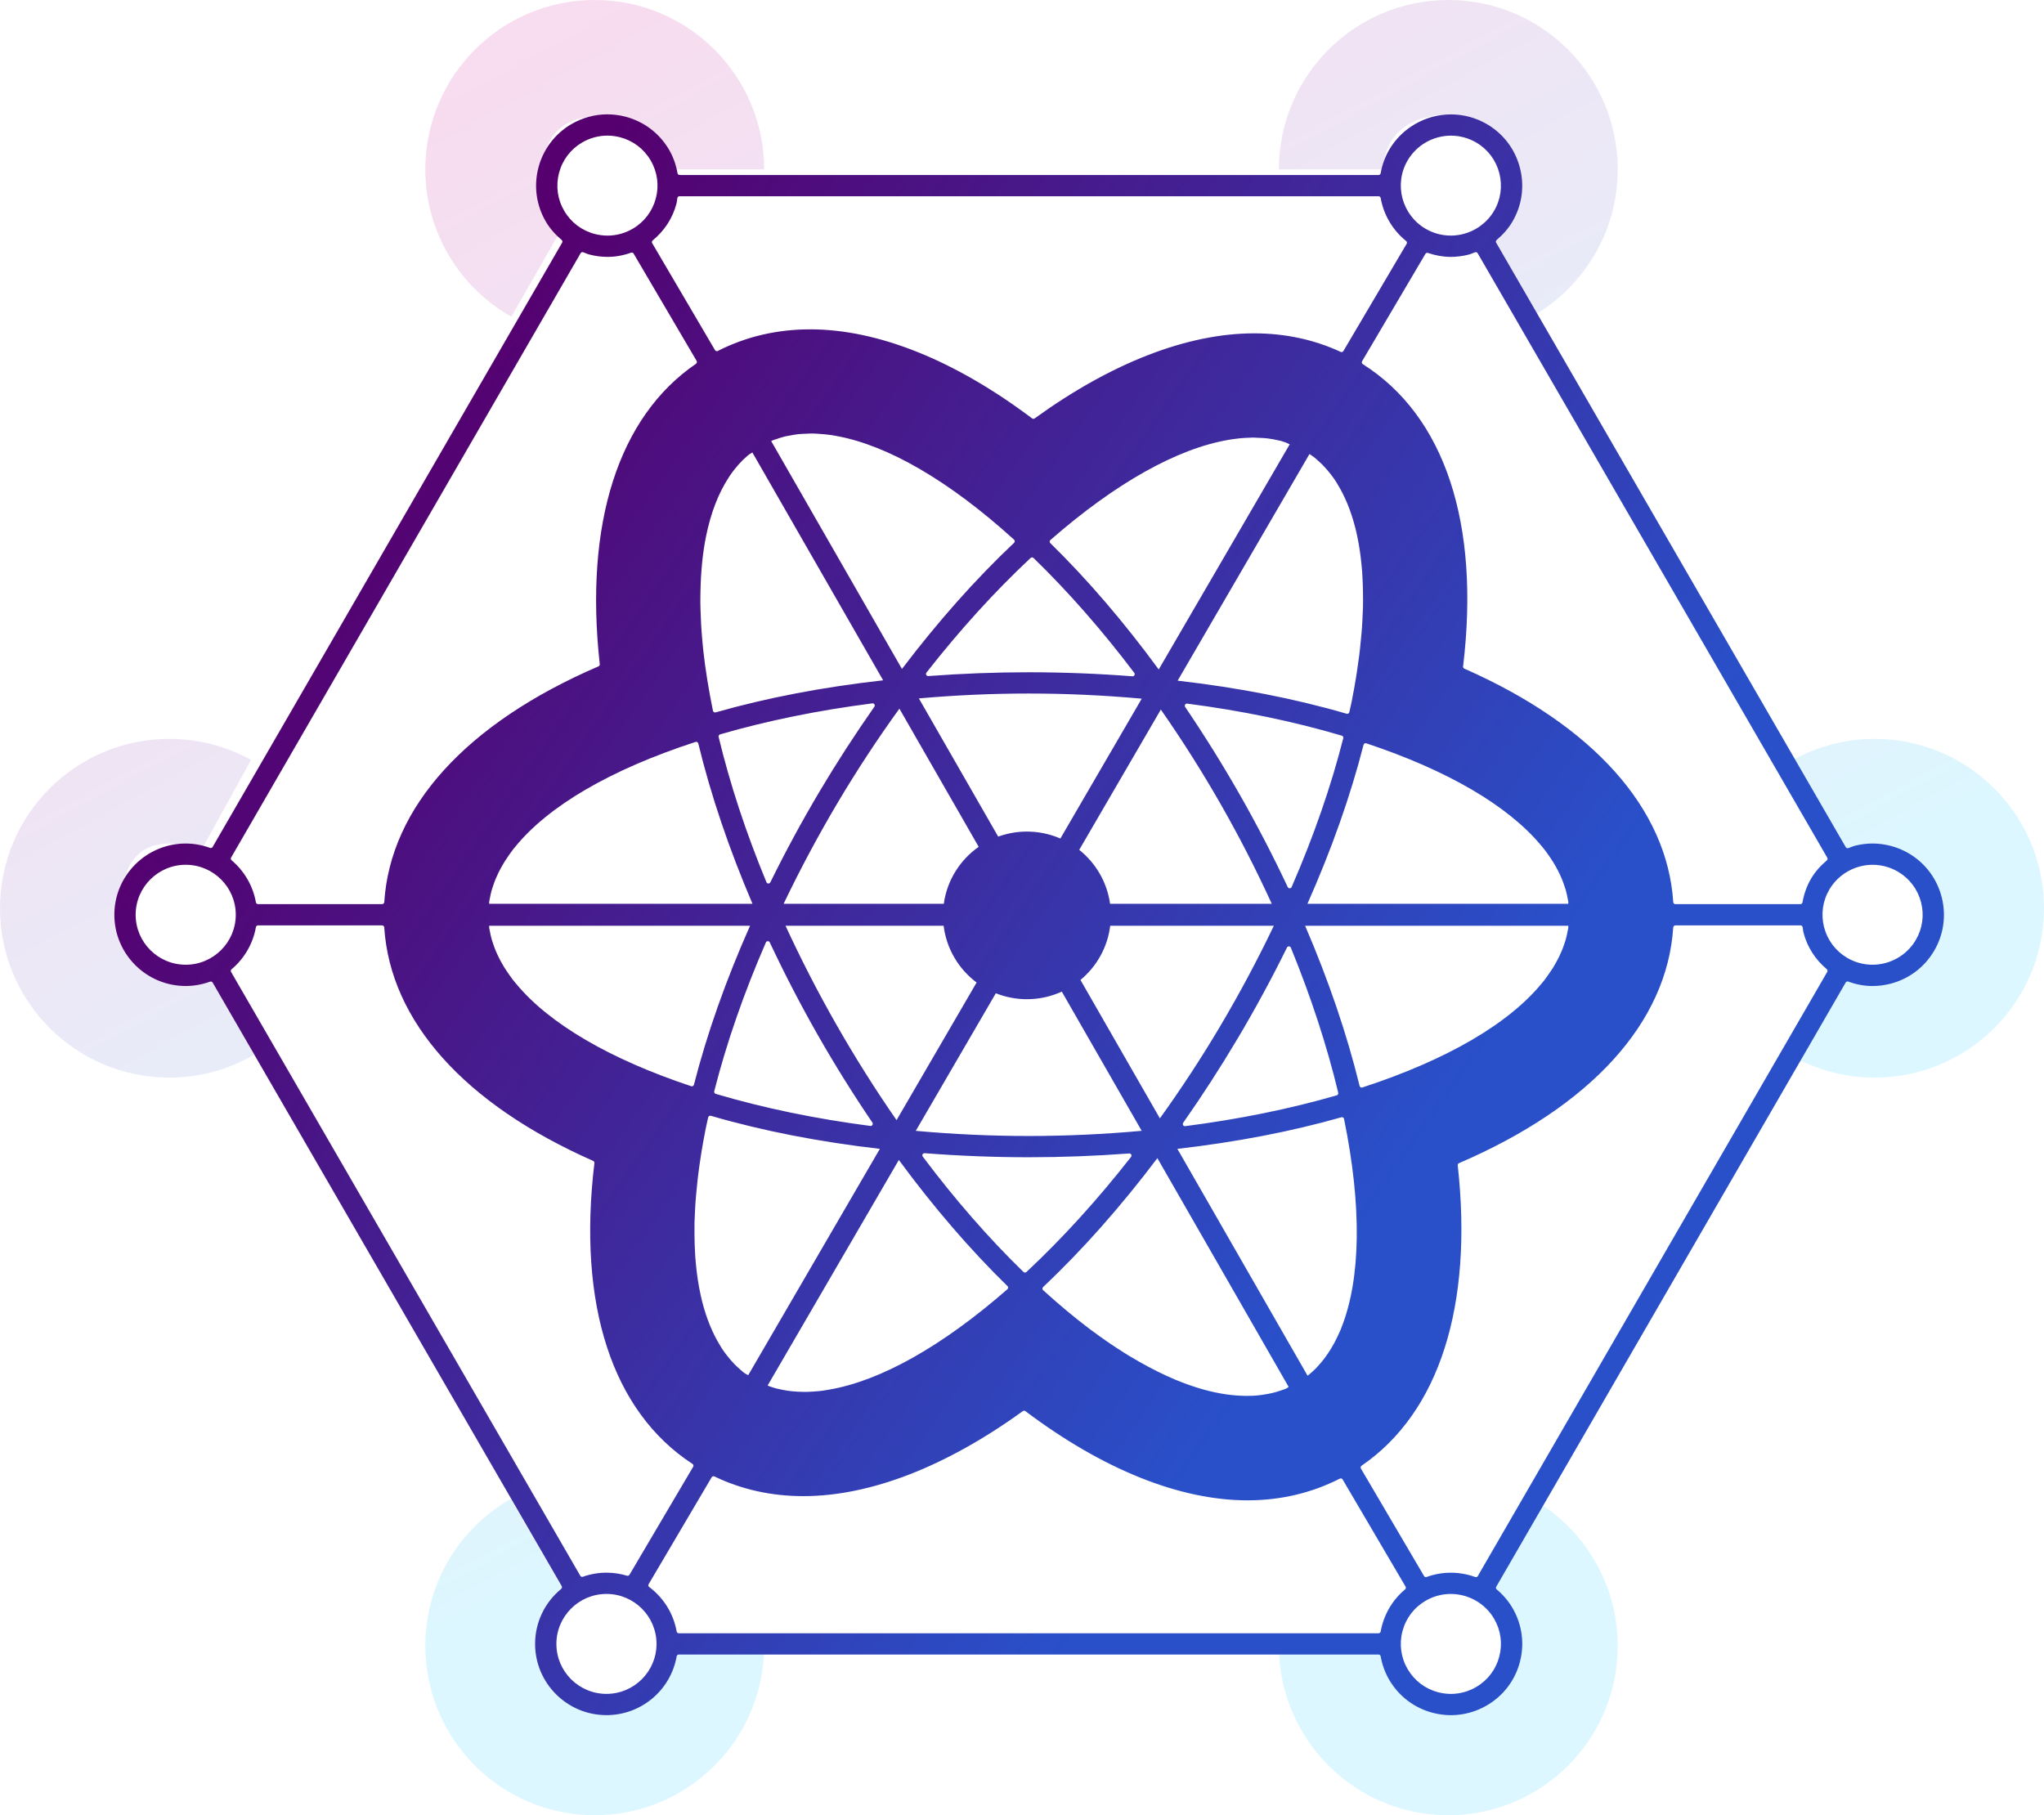 <?xml version="1.0" encoding="UTF-8"?>
<svg width="143px" height="127px" viewBox="0 0 143 127" version="1.1" xmlns="http://www.w3.org/2000/svg" xmlns:xlink="http://www.w3.org/1999/xlink">
    <title>svg-image-15</title>
    <defs>
        <linearGradient x1="220.791%" y1="346.2%" x2="19.265%" y2="0.267%" id="linearGradient-1">
            <stop stop-color="#29CDFF" offset="0%"></stop>
            <stop stop-color="#D91D9A" offset="100%"></stop>
        </linearGradient>
        <linearGradient x1="165.843%" y1="245.712%" x2="-35.678%" y2="-99.717%" id="linearGradient-2">
            <stop stop-color="#29CDFF" offset="0%"></stop>
            <stop stop-color="#D91D9A" offset="100%"></stop>
        </linearGradient>
        <linearGradient x1="37.638%" y1="35.004%" x2="-113.818%" y2="-335.089%" id="linearGradient-3">
            <stop stop-color="#29CDFF" offset="0%"></stop>
            <stop stop-color="#D91D9A" offset="100%"></stop>
        </linearGradient>
        <linearGradient x1="-19.901%" y1="-72.83%" x2="-221.423%" y2="-417.961%" id="linearGradient-4">
            <stop stop-color="#29CDFF" offset="0%"></stop>
            <stop stop-color="#D91D9A" offset="100%"></stop>
        </linearGradient>
        <linearGradient x1="35.046%" y1="27.223%" x2="-166.48%" y2="-318.317%" id="linearGradient-5">
            <stop stop-color="#29CDFF" offset="0%"></stop>
            <stop stop-color="#D91D9A" offset="100%"></stop>
        </linearGradient>
        <linearGradient x1="137.71%" y1="250.012%" x2="-13.468%" y2="-120.081%" id="linearGradient-6">
            <stop stop-color="#29CDFF" offset="0%"></stop>
            <stop stop-color="#D91D9A" offset="100%"></stop>
        </linearGradient>
        <linearGradient x1="71.758%" y1="63.413%" x2="12.022%" y2="26.63%" id="linearGradient-7">
            <stop stop-color="#2950C9" offset="0%"></stop>
            <stop stop-color="#55006E" offset="100%"></stop>
        </linearGradient>
    </defs>
    <g id="Ingles" stroke="none" stroke-width="1" fill="none" fill-rule="evenodd">
        <g id="Consulting" transform="translate(-821, -2223)" fill-rule="nonzero">
            <g id="svg-image-15" transform="translate(821, 2223)">
                <g id="Group" opacity="0.8">
                    <path d="M41.608,0 C35.062,0 29.756,5.305 29.756,11.85 C29.756,16.272 32.184,20.123 35.775,22.158 L39.419,15.793 C38.029,15.02 38.007,13.601 38.007,11.898 C38.007,9.396 39.54,8.113 42.042,8.113 C44.544,8.113 46.138,9.348 46.138,11.849 L53.459,11.849 C53.459,5.305 48.153,0 41.608,0 Z" id="Path" fill="url(#linearGradient-1)" opacity="0.2"></path>
                    <path d="M101.325,0 C94.78,0 89.474,5.305 89.473,11.849 L96.794,11.849 C96.795,9.348 98.823,8.019 101.325,8.019 C103.827,8.019 105.345,9.766 105.345,12.268 C105.345,13.95 104.928,14.983 103.566,15.764 L107.209,22.127 C110.771,20.083 113.177,16.251 113.177,11.85 C113.177,5.305 107.871,0 101.325,0 Z" id="Path" fill="url(#linearGradient-2)" opacity="0.2"></path>
                    <path d="M131.148,51.694 C129.031,51.694 127.048,52.256 125.327,53.228 L128.957,59.602 C129.609,59.239 130.349,59.014 131.148,59.014 C133.65,59.014 134.75,60.834 134.75,63.335 C134.75,65.837 133.65,68.074 131.148,68.074 C130.307,68.074 129.528,67.829 128.852,67.429 L125.191,73.777 C126.942,74.799 128.974,75.394 131.148,75.394 C137.693,75.394 143,70.088 143,63.544 C143,57 137.693,51.694 131.148,51.694 Z" id="Path" fill="url(#linearGradient-3)" opacity="0.2"></path>
                    <path d="M107.241,104.892 L103.579,111.242 C104.933,112.025 105.283,113.299 105.283,114.976 C105.283,117.478 103.634,118.801 101.132,118.801 C98.63,118.801 96.794,117.651 96.794,115.15 L89.473,115.149 C89.473,115.15 89.473,115.15 89.473,115.15 C89.473,121.694 94.779,127 101.325,127 C107.871,127 113.177,121.694 113.177,115.15 C113.177,110.762 110.786,106.941 107.241,104.892 Z" id="Path" fill="url(#linearGradient-4)" opacity="0.2"></path>
                    <path d="M46.138,115.15 C46.138,117.651 44.476,118.761 41.974,118.761 C39.472,118.761 37.762,117.559 37.762,115.058 C37.762,113.36 38.022,111.991 39.403,111.215 L35.734,104.867 C32.166,106.909 29.756,110.744 29.756,115.15 C29.756,121.695 35.062,127 41.608,127 C48.153,127 53.459,121.695 53.459,115.15 C53.459,115.149 53.459,115.149 53.459,115.149 L46.138,115.149 C46.138,115.149 46.138,115.149 46.138,115.15 Z" id="Path" fill="url(#linearGradient-5)" opacity="0.2"></path>
                    <path d="M11.852,68.074 C9.349,68.074 8.459,66.001 8.459,63.499 C8.459,60.997 9.349,59.014 11.852,59.014 C12.644,59.014 13.378,59.236 14.026,59.593 L17.565,53.163 C15.87,52.229 13.924,51.694 11.852,51.694 C5.306,51.694 0,57 0,63.544 C0,70.088 5.306,75.394 11.852,75.394 C14.013,75.394 16.032,74.806 17.777,73.796 L14.109,67.45 C13.442,67.836 12.678,68.074 11.852,68.074 Z" id="Path" fill="url(#linearGradient-6)" opacity="0.2"></path>
                </g>
                <path d="M135.838,62.752 C135.503,61.462 134.687,60.38 133.54,59.705 C132.771,59.253 131.898,59.014 131.016,59.014 C130.594,59.014 130.17,59.068 129.756,59.175 C129.662,59.2 129.572,59.236 129.476,59.274 C129.423,59.296 129.369,59.318 129.314,59.337 C129.297,59.343 129.28,59.346 129.263,59.346 C129.21,59.346 129.16,59.319 129.132,59.271 L104.672,16.978 C104.636,16.916 104.65,16.836 104.706,16.789 C105.166,16.402 105.536,15.973 105.806,15.514 C106.481,14.369 106.669,13.028 106.335,11.737 C106,10.447 105.184,9.365 104.036,8.691 C104.034,8.689 104.03,8.687 104.028,8.686 C103.264,8.24 102.394,8.004 101.512,8.004 C99.745,8.004 98.094,8.944 97.201,10.458 C96.902,10.965 96.697,11.523 96.593,12.119 C96.58,12.19 96.518,12.243 96.445,12.243 L47.548,12.243 C47.475,12.243 47.413,12.191 47.4,12.119 C47.292,11.511 47.091,10.955 46.803,10.466 C46.129,9.317 45.046,8.5 43.756,8.163 C43.339,8.055 42.913,8 42.488,8 C41.609,8 40.739,8.238 39.971,8.687 C37.597,10.077 36.797,13.136 38.189,15.507 C38.461,15.969 38.833,16.401 39.294,16.789 C39.35,16.836 39.364,16.916 39.327,16.978 L14.877,59.255 C14.849,59.303 14.799,59.33 14.746,59.33 C14.729,59.33 14.712,59.327 14.695,59.321 C14.14,59.119 13.567,59.016 12.993,59.016 C10.24,59.016 8,61.252 8,64 C8,66.748 10.24,68.984 12.993,68.984 C13.566,68.984 14.139,68.881 14.695,68.679 C14.711,68.673 14.729,68.67 14.746,68.67 C14.798,68.67 14.849,68.697 14.876,68.745 L39.298,110.972 C39.335,111.035 39.32,111.117 39.263,111.163 C38.102,112.116 37.436,113.519 37.436,115.014 C37.436,117.762 39.676,119.997 42.429,119.997 C44.853,119.997 46.918,118.266 47.34,115.882 C47.353,115.81 47.415,115.758 47.488,115.758 L96.445,115.758 C96.518,115.758 96.581,115.81 96.593,115.882 C96.697,116.474 96.901,117.03 97.196,117.535 C97.872,118.684 98.954,119.501 100.244,119.837 C100.66,119.945 101.086,120 101.511,120 C102.39,120 103.261,119.762 104.029,119.312 C105.179,118.64 105.998,117.56 106.335,116.271 C106.671,114.983 106.485,113.641 105.811,112.493 C105.526,112.008 105.156,111.574 104.712,111.203 C104.656,111.156 104.642,111.076 104.678,111.013 L129.125,68.742 C129.152,68.695 129.203,68.667 129.255,68.667 C129.273,68.667 129.29,68.67 129.307,68.676 C129.871,68.882 130.44,68.986 130.998,68.986 C131.42,68.986 131.844,68.932 132.259,68.825 C133.55,68.492 134.633,67.675 135.31,66.528 C135.985,65.383 136.172,64.042 135.838,62.752 Z M127.838,60.008 C127.874,60.071 127.861,60.151 127.805,60.198 C127.345,60.585 126.975,61.013 126.705,61.472 C126.414,61.965 126.212,62.524 126.103,63.132 C126.09,63.204 126.028,63.256 125.955,63.256 L117.212,63.256 C117.132,63.256 117.067,63.194 117.062,63.116 C116.636,56.553 111.447,50.751 102.448,46.781 C102.387,46.754 102.351,46.691 102.359,46.626 C103.563,36.611 101.071,29.101 95.342,25.477 C95.273,25.434 95.252,25.344 95.293,25.274 L99.722,17.763 C99.75,17.716 99.8,17.689 99.852,17.689 C99.868,17.689 99.884,17.691 99.901,17.697 C100.438,17.88 100.973,17.973 101.494,17.973 C101.917,17.973 102.341,17.918 102.755,17.812 C102.85,17.787 102.94,17.751 103.037,17.712 C103.089,17.691 103.143,17.669 103.197,17.65 C103.213,17.643 103.23,17.641 103.248,17.641 C103.3,17.641 103.351,17.668 103.378,17.716 L127.838,60.008 Z M109.72,64.894 C109.72,64.901 109.72,64.909 109.718,64.916 C109.712,64.958 109.703,64.999 109.695,65.04 L109.68,65.116 C109.649,65.282 109.606,65.501 109.544,65.719 C109.523,65.798 109.496,65.876 109.47,65.954 L109.449,66.016 C109.382,66.216 109.316,66.395 109.245,66.562 C109.199,66.67 109.151,66.777 109.099,66.884 C109.025,67.038 108.941,67.2 108.84,67.379 L108.821,67.414 C108.76,67.522 108.699,67.63 108.632,67.737 C108.56,67.851 108.481,67.965 108.401,68.079 L108.293,68.235 C108.214,68.349 108.135,68.463 108.047,68.575 C108.03,68.598 108.011,68.619 107.992,68.642 C107.978,68.658 107.964,68.674 107.951,68.691 C105.626,71.589 101.255,74.145 95.312,76.083 C95.297,76.088 95.281,76.091 95.265,76.091 C95.24,76.091 95.215,76.084 95.192,76.072 C95.156,76.051 95.13,76.017 95.119,75.976 C94.241,72.379 92.957,68.61 91.307,64.768 L109.72,64.768 L109.72,64.894 Z M90.311,66.306 C91.721,69.754 92.836,73.168 93.624,76.455 C93.643,76.533 93.596,76.612 93.52,76.634 C90.235,77.584 86.669,78.309 82.919,78.789 C82.912,78.791 82.906,78.791 82.9,78.791 C82.847,78.791 82.799,78.763 82.771,78.718 C82.741,78.668 82.743,78.603 82.777,78.555 C84.104,76.662 85.386,74.678 86.586,72.659 C87.815,70.592 88.976,68.451 90.037,66.296 C90.062,66.245 90.114,66.212 90.172,66.212 C90.173,66.212 90.175,66.212 90.177,66.212 C90.236,66.214 90.289,66.251 90.311,66.306 Z M85.305,71.899 C84.02,74.061 82.623,76.192 81.147,78.244 L75.59,68.561 C76.714,67.631 77.485,66.289 77.672,64.768 L89.12,64.768 C87.967,67.18 86.686,69.576 85.305,71.899 Z M53.62,61.721 C52.187,58.253 51.062,54.833 50.276,51.558 C50.257,51.48 50.303,51.401 50.38,51.379 C53.678,50.422 57.261,49.692 61.029,49.21 C61.036,49.209 61.042,49.208 61.049,49.208 C61.101,49.208 61.15,49.236 61.177,49.281 C61.208,49.332 61.206,49.396 61.172,49.445 C59.828,51.361 58.544,53.345 57.357,55.341 C56.123,57.418 54.957,59.568 53.894,61.73 C53.869,61.781 53.816,61.814 53.759,61.814 C53.757,61.814 53.756,61.814 53.754,61.814 C53.695,61.812 53.643,61.775 53.62,61.721 Z M58.639,56.101 C59.965,53.869 61.405,51.679 62.923,49.58 L68.47,59.246 C67.169,60.159 66.256,61.586 66.028,63.232 L54.823,63.232 C55.978,60.818 57.259,58.422 58.639,56.101 Z M90.229,62.148 C90.228,62.148 90.228,62.148 90.227,62.148 C90.169,62.148 90.115,62.114 90.091,62.062 C89.062,59.876 87.937,57.706 86.745,55.614 C85.559,53.531 84.27,51.461 82.914,49.46 C82.882,49.411 82.88,49.347 82.912,49.297 C82.939,49.252 82.988,49.225 83.039,49.225 C83.046,49.225 83.052,49.226 83.059,49.227 C86.893,49.725 90.532,50.479 93.873,51.469 C93.95,51.492 93.996,51.572 93.976,51.65 C93.124,55.006 91.909,58.508 90.365,62.058 C90.341,62.112 90.288,62.147 90.229,62.148 Z M85.45,56.349 C86.723,58.583 87.905,60.894 88.973,63.232 L77.661,63.232 C77.449,61.709 76.652,60.374 75.504,59.459 L81.213,49.644 C82.719,51.803 84.143,54.055 85.45,56.349 Z M74.185,58.666 C73.468,58.354 72.676,58.18 71.844,58.18 C71.138,58.18 70.462,58.305 69.835,58.533 L64.285,48.863 C66.84,48.637 69.421,48.522 71.972,48.522 C74.601,48.522 77.256,48.644 79.877,48.882 L74.185,58.666 Z M53.717,65.848 C53.717,65.848 53.718,65.848 53.719,65.848 C53.777,65.848 53.83,65.881 53.855,65.934 C54.878,68.115 56.002,70.285 57.199,72.386 C58.391,74.479 59.681,76.55 61.034,78.54 C61.067,78.589 61.068,78.653 61.037,78.703 C61.01,78.748 60.961,78.775 60.909,78.775 C60.903,78.775 60.896,78.774 60.89,78.774 C57.058,78.277 53.418,77.522 50.071,76.531 C49.994,76.508 49.948,76.428 49.968,76.35 C50.821,72.992 52.036,69.489 53.581,65.938 C53.605,65.884 53.658,65.849 53.717,65.848 Z M58.494,71.651 C57.214,69.405 56.027,67.093 54.956,64.768 L66.016,64.768 C66.216,66.39 67.078,67.807 68.325,68.74 L62.724,78.369 C61.227,76.211 59.806,73.955 58.494,71.651 Z M69.669,69.491 C70.341,69.759 71.075,69.908 71.844,69.908 C72.715,69.908 73.541,69.717 74.285,69.378 L79.874,79.117 C77.25,79.355 74.595,79.478 71.972,79.478 C69.341,79.478 66.687,79.356 64.068,79.118 L69.669,69.491 Z M95.395,52.111 C95.406,52.071 95.432,52.036 95.469,52.016 C95.491,52.004 95.516,51.998 95.541,51.998 C95.557,51.998 95.573,52 95.588,52.006 C101.251,53.886 105.472,56.349 107.796,59.128 L107.88,59.227 C107.952,59.313 108.024,59.399 108.091,59.486 C108.154,59.567 108.211,59.65 108.269,59.732 L108.33,59.82 C108.427,59.957 108.552,60.137 108.665,60.322 C108.723,60.415 108.777,60.51 108.834,60.609 C108.938,60.796 109.036,60.984 109.123,61.168 C109.165,61.258 109.206,61.347 109.245,61.438 C109.32,61.616 109.391,61.808 109.462,62.027 L109.49,62.11 C109.51,62.168 109.529,62.227 109.546,62.285 C109.611,62.515 109.654,62.74 109.685,62.912 L109.699,62.979 C109.705,63.014 109.713,63.049 109.718,63.083 C109.719,63.091 109.72,63.098 109.72,63.106 L109.72,63.232 L91.469,63.232 C93.155,59.436 94.478,55.699 95.395,52.111 Z M95.355,42.483 C95.353,42.577 95.348,42.674 95.343,42.771 L95.334,42.956 C95.323,43.24 95.308,43.578 95.284,43.928 C95.277,44.026 95.268,44.126 95.259,44.227 L95.246,44.381 C95.212,44.771 95.178,45.122 95.14,45.453 C95.124,45.594 95.107,45.736 95.089,45.879 C95.041,46.256 94.985,46.651 94.923,47.053 L94.908,47.147 C94.893,47.248 94.878,47.35 94.86,47.453 C94.771,47.997 94.68,48.496 94.584,48.976 L94.574,49.033 C94.54,49.197 94.502,49.365 94.465,49.533 C94.443,49.63 94.421,49.727 94.4,49.823 C94.391,49.864 94.365,49.899 94.33,49.92 C94.306,49.934 94.28,49.941 94.253,49.941 C94.239,49.941 94.224,49.939 94.211,49.935 C90.608,48.883 86.632,48.108 82.389,47.622 L91.61,31.769 L91.621,31.774 C91.628,31.778 91.635,31.782 91.641,31.786 C91.673,31.809 91.706,31.83 91.739,31.852 C91.812,31.901 91.885,31.95 91.955,32.005 C92.017,32.054 92.076,32.108 92.136,32.161 L92.203,32.222 C92.347,32.349 92.462,32.456 92.563,32.56 C92.664,32.663 92.76,32.771 92.855,32.882 C92.938,32.978 93.02,33.079 93.099,33.182 C93.193,33.304 93.303,33.45 93.407,33.607 C93.443,33.661 93.477,33.717 93.511,33.773 L93.553,33.841 C94.09,34.709 94.513,35.738 94.81,36.9 L94.829,36.972 C94.893,37.227 94.954,37.508 95.015,37.83 L95.052,38.027 C95.103,38.313 95.147,38.601 95.183,38.883 C95.191,38.945 95.198,39.008 95.205,39.07 L95.215,39.155 C95.254,39.499 95.28,39.766 95.299,40.022 C95.304,40.092 95.308,40.163 95.31,40.234 L95.318,40.368 C95.34,40.758 95.354,41.165 95.357,41.578 L95.357,41.613 C95.36,41.894 95.362,42.185 95.355,42.483 Z M81.065,46.838 C78.635,43.522 76.087,40.549 73.482,38 C73.452,37.97 73.436,37.93 73.437,37.888 C73.439,37.846 73.457,37.807 73.489,37.78 C78.032,33.809 82.346,31.385 85.965,30.771 L86.01,30.763 C86.104,30.747 86.198,30.732 86.291,30.719 C86.463,30.695 86.632,30.675 86.8,30.659 C86.997,30.642 87.201,30.63 87.404,30.625 C87.439,30.624 87.474,30.622 87.509,30.62 C87.566,30.617 87.623,30.614 87.679,30.614 C87.747,30.614 87.812,30.618 87.877,30.623 C87.918,30.626 87.959,30.629 88,30.631 L88.084,30.634 C88.27,30.64 88.461,30.647 88.645,30.668 C88.92,30.701 89.199,30.751 89.496,30.822 L89.52,30.826 C89.538,30.829 89.556,30.832 89.574,30.836 C89.67,30.861 89.762,30.893 89.854,30.926 C89.9,30.942 89.945,30.958 89.991,30.973 C89.998,30.975 90.005,30.978 90.011,30.981 L90.228,31.087 L81.065,46.838 Z M79.355,47.076 C79.391,47.123 79.396,47.187 79.367,47.239 C79.341,47.287 79.29,47.317 79.236,47.317 C79.231,47.317 79.227,47.317 79.224,47.316 C76.813,47.129 74.373,47.034 71.972,47.034 C69.654,47.034 67.29,47.124 64.946,47.299 C64.942,47.3 64.938,47.3 64.934,47.3 C64.879,47.3 64.828,47.27 64.802,47.221 C64.774,47.168 64.779,47.104 64.816,47.057 C67.153,44.071 69.604,41.373 72.101,39.039 C72.13,39.012 72.167,38.998 72.204,38.998 C72.242,38.998 72.279,39.012 72.309,39.041 C74.732,41.392 77.103,44.096 79.355,47.076 Z M70.946,37.977 C68.26,40.509 65.625,43.478 63.102,46.802 L53.953,30.859 C53.954,30.859 53.955,30.858 53.956,30.857 C53.974,30.85 53.99,30.841 54.007,30.833 C54.035,30.819 54.063,30.805 54.091,30.794 C54.133,30.777 54.176,30.765 54.22,30.752 C54.248,30.744 54.276,30.735 54.305,30.725 C54.497,30.658 54.722,30.582 54.96,30.525 C55.023,30.511 55.088,30.5 55.153,30.49 C55.191,30.484 55.229,30.478 55.287,30.467 C55.475,30.431 55.669,30.394 55.871,30.373 C55.967,30.363 56.065,30.359 56.164,30.355 L56.363,30.346 C56.503,30.338 56.642,30.33 56.785,30.33 L56.827,30.33 C56.911,30.332 56.997,30.336 57.083,30.34 L57.169,30.345 C57.341,30.353 57.522,30.367 57.721,30.387 C57.874,30.403 58.027,30.419 58.183,30.443 C58.249,30.453 58.317,30.465 58.385,30.478 L58.494,30.498 C62.121,31.148 66.426,33.658 70.944,37.757 C70.975,37.785 70.993,37.825 70.993,37.866 C70.994,37.908 70.977,37.948 70.946,37.977 Z M52.321,31.865 C52.343,31.846 52.366,31.827 52.405,31.797 L52.637,31.657 L61.785,47.597 C57.59,48.066 53.65,48.818 50.068,49.841 C50.054,49.845 50.04,49.847 50.027,49.847 C49.999,49.847 49.972,49.839 49.948,49.825 C49.913,49.803 49.888,49.767 49.879,49.726 C49.574,48.237 49.349,46.835 49.208,45.557 L49.183,45.313 C49.141,44.908 49.106,44.503 49.076,44.076 C49.066,43.935 49.057,43.794 49.049,43.654 C49.033,43.371 49.02,43.073 49.01,42.689 L49.006,42.546 C49.002,42.411 48.998,42.276 48.997,42.145 C48.995,41.953 48.998,41.767 49.001,41.581 L49.004,41.446 C49.028,40.008 49.159,38.689 49.394,37.527 L49.402,37.491 C49.733,35.872 50.268,34.491 50.993,33.387 L51.028,33.332 C51.046,33.303 51.064,33.274 51.083,33.247 C51.197,33.08 51.317,32.927 51.431,32.785 C51.503,32.696 51.576,32.607 51.651,32.523 C51.761,32.399 51.865,32.288 51.969,32.184 C52.071,32.085 52.183,31.983 52.321,31.865 Z M52.645,63.232 L34.224,63.232 L34.224,63.106 C34.224,63.098 34.225,63.091 34.226,63.083 C34.232,63.042 34.24,63.001 34.249,62.96 L34.264,62.886 C34.308,62.642 34.35,62.455 34.399,62.28 C34.422,62.203 34.447,62.126 34.474,62.049 L34.494,61.987 C34.56,61.788 34.627,61.608 34.7,61.437 C34.745,61.33 34.793,61.224 34.844,61.119 C34.917,60.966 35.002,60.803 35.105,60.619 L35.133,60.569 C35.191,60.467 35.248,60.366 35.312,60.266 C35.385,60.147 35.467,60.03 35.549,59.912 L35.657,59.756 C35.734,59.646 35.81,59.537 35.894,59.429 C35.915,59.402 35.938,59.375 35.96,59.349 C35.977,59.329 35.993,59.31 36.01,59.29 C38.342,56.395 42.717,53.842 48.66,51.908 C48.675,51.903 48.691,51.9 48.707,51.9 C48.732,51.9 48.757,51.907 48.78,51.919 C48.816,51.939 48.843,51.974 48.853,52.015 C49.728,55.627 51.006,59.398 52.645,63.232 Z M34.224,64.768 L52.475,64.768 C50.79,68.561 49.467,72.299 48.549,75.889 C48.538,75.93 48.512,75.964 48.475,75.984 C48.453,75.996 48.428,76.002 48.403,76.002 C48.387,76.002 48.371,76 48.356,75.995 C42.673,74.106 38.444,71.635 36.125,68.846 L36.039,68.744 C35.977,68.67 35.915,68.595 35.859,68.522 C35.791,68.434 35.729,68.345 35.666,68.255 L35.605,68.167 C35.503,68.023 35.386,67.854 35.282,67.684 C35.222,67.588 35.167,67.49 35.107,67.386 C35.003,67.2 34.907,67.015 34.823,66.836 C34.78,66.745 34.737,66.653 34.698,66.561 C34.623,66.382 34.552,66.191 34.483,65.977 L34.456,65.897 C34.435,65.836 34.415,65.775 34.398,65.714 C34.347,65.535 34.304,65.342 34.26,65.091 L34.246,65.025 C34.238,64.989 34.231,64.952 34.225,64.916 C34.224,64.909 34.224,64.901 34.224,64.894 L34.224,64.768 Z M48.589,85.521 C48.592,85.42 48.597,85.316 48.602,85.212 L48.61,85.025 C48.623,84.714 48.637,84.401 48.66,84.079 C48.668,83.967 48.678,83.854 48.688,83.74 L48.699,83.606 C48.731,83.238 48.764,82.895 48.803,82.558 C48.82,82.409 48.838,82.26 48.857,82.111 C48.901,81.756 48.954,81.38 49.019,80.964 L49.036,80.855 C49.052,80.749 49.068,80.643 49.085,80.537 C49.172,80.016 49.26,79.531 49.354,79.055 L49.373,78.958 C49.406,78.794 49.443,78.627 49.481,78.459 C49.502,78.365 49.523,78.27 49.544,78.177 C49.553,78.136 49.578,78.101 49.614,78.08 C49.638,78.066 49.664,78.058 49.691,78.058 C49.705,78.058 49.719,78.061 49.733,78.065 C53.336,79.117 57.312,79.891 61.556,80.378 L52.346,96.212 L52.163,96.114 C52.156,96.111 52.15,96.107 52.144,96.103 C52.125,96.089 52.105,96.075 52.084,96.062 C52.052,96.04 52.02,96.019 51.989,95.995 C51.928,95.946 51.87,95.893 51.812,95.841 L51.741,95.777 C51.593,95.647 51.482,95.544 51.381,95.44 C51.281,95.337 51.184,95.229 51.09,95.118 C51.006,95.021 50.925,94.921 50.846,94.818 C50.753,94.697 50.643,94.552 50.537,94.392 C50.501,94.339 50.467,94.283 50.433,94.227 L50.391,94.159 C49.854,93.291 49.431,92.26 49.134,91.098 L49.116,91.029 C49.052,90.771 48.991,90.491 48.929,90.167 L48.893,89.975 C48.843,89.693 48.798,89.404 48.761,89.114 C48.754,89.058 48.73,88.848 48.73,88.848 C48.701,88.596 48.668,88.296 48.645,87.976 C48.64,87.91 48.637,87.843 48.634,87.775 L48.627,87.645 C48.604,87.248 48.59,86.821 48.587,86.378 L48.586,86.263 C48.585,86.018 48.583,85.774 48.589,85.521 Z M62.884,81.155 C65.311,84.455 67.865,87.424 70.484,89.979 C70.514,90.008 70.53,90.048 70.529,90.09 C70.528,90.132 70.51,90.171 70.478,90.199 C65.917,94.19 61.59,96.621 57.965,97.231 L57.831,97.253 C57.703,97.276 57.575,97.298 57.45,97.312 C57.367,97.322 57.285,97.328 57.203,97.334 L57.079,97.343 C56.871,97.36 56.648,97.377 56.435,97.38 L56.356,97.381 C56.295,97.381 56.235,97.38 56.174,97.379 L56.122,97.378 C55.897,97.374 55.675,97.362 55.465,97.342 C55.371,97.333 55.277,97.323 55.185,97.311 C54.978,97.283 54.769,97.245 54.544,97.194 L54.464,97.177 C54.406,97.164 54.347,97.152 54.29,97.137 C54.121,97.092 53.958,97.034 53.8,96.978 L53.764,96.965 C53.757,96.963 53.75,96.96 53.744,96.956 L53.704,96.935 L62.884,81.155 Z M64.558,80.921 C64.522,80.874 64.518,80.81 64.546,80.759 C64.573,80.71 64.623,80.681 64.678,80.681 C64.682,80.681 64.686,80.681 64.69,80.681 C67.111,80.87 69.561,80.965 71.972,80.965 C74.29,80.965 76.655,80.876 78.999,80.7 C79.003,80.7 79.006,80.7 79.01,80.7 C79.065,80.7 79.116,80.73 79.142,80.779 C79.171,80.831 79.165,80.896 79.129,80.942 C76.783,83.94 74.321,86.648 71.811,88.993 C71.782,89.02 71.745,89.034 71.708,89.034 C71.67,89.034 71.632,89.019 71.603,88.991 C69.182,86.639 66.812,83.924 64.558,80.921 Z M72.976,90.046 C75.713,87.469 78.399,84.434 80.971,81.028 L90.16,97.041 L90.013,97.129 C90.007,97.133 89.974,97.149 89.963,97.154 C89.943,97.164 89.924,97.174 89.903,97.182 C89.839,97.207 89.774,97.229 89.709,97.25 L89.623,97.278 C89.439,97.343 89.272,97.393 89.113,97.434 C88.98,97.468 88.844,97.498 88.708,97.523 C88.575,97.549 88.44,97.57 88.304,97.589 C88.151,97.609 87.973,97.632 87.79,97.645 C87.733,97.648 87.675,97.65 87.616,97.652 L87.525,97.654 C87.423,97.658 87.32,97.66 87.216,97.66 C86.282,97.66 85.28,97.514 84.237,97.227 L84.166,97.208 C83.89,97.131 83.604,97.041 83.292,96.933 L83.156,96.885 C82.86,96.78 82.566,96.668 82.28,96.55 L82.143,96.491 C81.384,96.17 80.574,95.767 79.738,95.293 L79.685,95.263 C79.464,95.137 79.242,95.011 79.018,94.875 C78.934,94.824 78.849,94.771 78.764,94.717 L78.625,94.629 C78.271,94.406 77.999,94.229 77.744,94.056 C77.646,93.99 77.548,93.923 77.449,93.855 C77.075,93.596 76.726,93.346 76.381,93.089 L76.235,92.981 C75.203,92.205 74.107,91.292 72.978,90.266 C72.947,90.238 72.928,90.199 72.928,90.157 C72.928,90.115 72.945,90.075 72.976,90.046 Z M91.575,96.176 C91.567,96.185 91.555,96.195 91.545,96.201 L91.476,96.243 L82.371,80.379 C86.471,79.91 90.328,79.17 93.842,78.169 C93.856,78.164 93.87,78.163 93.883,78.163 C93.911,78.163 93.937,78.171 93.961,78.185 C93.997,78.206 94.022,78.242 94.03,78.283 C95.28,84.397 95.214,89.451 93.841,92.902 C93.833,92.922 93.825,92.943 93.817,92.965 C93.807,92.993 93.797,93.02 93.787,93.045 C93.732,93.178 93.672,93.303 93.611,93.427 L93.539,93.579 C93.476,93.711 93.412,93.843 93.344,93.969 C93.284,94.08 93.22,94.188 93.155,94.294 L93.139,94.322 C93.03,94.502 92.929,94.659 92.831,94.797 C92.766,94.892 92.699,94.985 92.629,95.076 C92.512,95.229 92.386,95.379 92.244,95.534 L92.204,95.579 C92.151,95.638 92.099,95.696 92.044,95.752 C91.908,95.89 91.756,96.027 91.575,96.176 Z M98.485,11.212 C99.111,10.15 100.27,9.491 101.509,9.491 C102.131,9.491 102.744,9.658 103.281,9.973 C104.086,10.446 104.658,11.205 104.893,12.11 C105.127,13.016 104.996,13.957 104.522,14.76 C103.896,15.823 102.737,16.483 101.498,16.483 C100.877,16.483 100.264,16.316 99.727,16 C98.062,15.022 97.505,12.873 98.485,11.212 Z M47.327,14.244 C47.346,14.172 47.355,14.097 47.365,14.017 C47.372,13.963 47.379,13.908 47.389,13.854 C47.401,13.782 47.464,13.73 47.537,13.73 L96.445,13.73 C96.518,13.73 96.58,13.782 96.593,13.854 C96.804,15.041 97.437,16.109 98.375,16.863 C98.433,16.91 98.448,16.992 98.411,17.056 L93.986,24.559 C93.958,24.606 93.908,24.633 93.857,24.633 C93.835,24.633 93.813,24.628 93.793,24.619 C91.942,23.759 89.908,23.322 87.745,23.322 C83.075,23.322 77.764,25.38 72.385,29.273 C72.359,29.293 72.328,29.302 72.297,29.302 C72.265,29.302 72.233,29.292 72.207,29.272 C66.792,25.197 61.422,23.042 56.679,23.042 C54.361,23.042 52.188,23.551 50.22,24.553 C50.199,24.565 50.175,24.57 50.152,24.57 C50.1,24.57 50.05,24.543 50.022,24.496 L45.628,17.013 C45.59,16.95 45.605,16.868 45.662,16.821 C46.488,16.145 47.063,15.254 47.327,14.244 Z M39.109,12.104 C39.345,11.199 39.919,10.441 40.725,9.969 C41.264,9.655 41.874,9.488 42.491,9.488 C42.787,9.488 43.087,9.527 43.38,9.603 C44.286,9.838 45.045,10.412 45.517,11.218 C45.991,12.023 46.122,12.965 45.885,13.869 C45.65,14.772 45.075,15.53 44.267,16.003 C43.73,16.318 43.12,16.484 42.503,16.484 C42.205,16.484 41.905,16.445 41.612,16.37 C40.707,16.134 39.948,15.561 39.475,14.754 C39.002,13.95 38.872,13.009 39.109,12.104 Z M16.168,59.998 L40.621,17.715 C40.649,17.668 40.699,17.64 40.752,17.64 C40.769,17.64 40.786,17.643 40.803,17.649 C40.857,17.669 40.909,17.69 40.962,17.711 C41.055,17.749 41.144,17.785 41.236,17.809 C41.653,17.918 42.08,17.973 42.505,17.973 C43.045,17.973 43.598,17.874 44.15,17.679 C44.166,17.673 44.183,17.67 44.2,17.67 C44.252,17.67 44.302,17.697 44.329,17.744 L48.737,25.25 C48.777,25.318 48.758,25.405 48.693,25.45 C43.264,29.162 40.873,36.626 41.96,46.467 C41.967,46.533 41.93,46.595 41.87,46.621 C32.636,50.597 27.313,56.455 26.883,63.116 C26.878,63.194 26.812,63.256 26.733,63.256 L18.052,63.256 C17.979,63.256 17.917,63.204 17.904,63.132 C17.701,61.986 17.096,60.94 16.201,60.187 C16.145,60.14 16.131,60.06 16.168,59.998 Z M12.993,67.496 C11.061,67.496 9.49,65.928 9.49,64 C9.49,62.072 11.061,60.503 12.993,60.503 C14.924,60.503 16.495,62.072 16.495,64 C16.495,65.928 14.924,67.496 12.993,67.496 Z M16.168,68.002 C16.131,67.939 16.145,67.859 16.201,67.813 C17.096,67.061 17.701,66.015 17.904,64.868 C17.917,64.796 17.979,64.744 18.052,64.744 L26.732,64.744 C26.812,64.744 26.877,64.805 26.882,64.884 C27.307,71.447 32.497,77.248 41.496,81.219 C41.557,81.246 41.593,81.308 41.585,81.374 C40.394,91.285 42.83,98.759 48.446,102.42 C48.513,102.464 48.534,102.553 48.493,102.622 L44.039,110.175 C44.012,110.221 43.962,110.249 43.91,110.249 C43.895,110.249 43.881,110.246 43.866,110.242 C43.396,110.101 42.912,110.03 42.429,110.03 C41.874,110.03 41.319,110.125 40.78,110.315 C40.764,110.321 40.747,110.324 40.73,110.324 C40.678,110.324 40.628,110.296 40.6,110.249 L16.168,68.002 Z M42.429,118.51 C40.497,118.51 38.926,116.942 38.926,115.014 C38.926,113.086 40.497,111.517 42.429,111.517 C44.36,111.517 45.931,113.086 45.931,115.014 C45.931,116.942 44.36,118.51 42.429,118.51 Z M96.593,114.147 C96.58,114.218 96.518,114.27 96.445,114.27 L47.488,114.27 C47.415,114.27 47.353,114.218 47.34,114.147 C47.12,112.903 46.438,111.797 45.418,111.031 C45.357,110.985 45.34,110.901 45.379,110.835 L49.788,103.357 C49.816,103.31 49.866,103.283 49.918,103.283 C49.94,103.283 49.962,103.288 49.983,103.298 C51.88,104.212 53.973,104.675 56.203,104.675 C60.873,104.675 66.182,102.618 71.558,98.726 C71.585,98.707 71.616,98.698 71.646,98.698 C71.679,98.698 71.71,98.708 71.737,98.728 C77.161,102.81 82.536,104.969 87.284,104.969 C89.591,104.967 91.762,104.457 93.734,103.451 C93.756,103.44 93.779,103.435 93.802,103.435 C93.854,103.435 93.904,103.461 93.932,103.509 L98.335,111.006 C98.372,111.069 98.358,111.15 98.302,111.197 C97.405,111.946 96.798,112.993 96.593,114.147 Z M104.892,115.896 C104.658,116.796 104.088,117.55 103.287,118.022 C103.283,118.025 103.279,118.028 103.275,118.03 C102.736,118.345 102.125,118.512 101.509,118.512 C101.211,118.512 100.912,118.473 100.619,118.397 C99.715,118.162 98.956,117.588 98.483,116.783 C98.01,115.978 97.88,115.037 98.116,114.132 C98.352,113.226 98.926,112.469 99.732,111.998 C100.267,111.684 100.877,111.518 101.498,111.518 C102.739,111.518 103.899,112.18 104.525,113.246 C104.998,114.051 105.129,114.992 104.892,115.896 Z M127.836,67.996 L103.389,110.266 C103.362,110.314 103.311,110.341 103.259,110.341 C103.242,110.341 103.225,110.339 103.208,110.333 C102.66,110.134 102.086,110.033 101.503,110.033 C100.923,110.033 100.353,110.133 99.808,110.33 C99.791,110.336 99.773,110.339 99.756,110.339 C99.704,110.339 99.654,110.312 99.627,110.265 L95.212,102.747 C95.172,102.679 95.191,102.592 95.256,102.547 C100.681,98.834 103.071,91.37 101.985,81.533 C101.977,81.468 102.013,81.406 102.074,81.379 C111.309,77.403 116.631,71.545 117.061,64.884 C117.066,64.805 117.132,64.744 117.211,64.744 L125.966,64.744 C126.04,64.744 126.102,64.796 126.114,64.868 C126.124,64.922 126.131,64.976 126.138,65.03 C126.147,65.107 126.155,65.18 126.174,65.249 C126.433,66.248 126.996,67.132 127.802,67.806 C127.858,67.853 127.872,67.933 127.836,67.996 Z M134.025,65.774 C133.4,66.836 132.241,67.496 131.002,67.496 C130.38,67.496 129.768,67.329 129.23,67.014 C128.424,66.539 127.851,65.78 127.616,64.877 C127.382,63.972 127.514,63.031 127.989,62.226 C128.616,61.164 129.774,60.504 131.012,60.504 C131.633,60.504 132.246,60.671 132.784,60.987 C133.59,61.461 134.163,62.22 134.398,63.124 C134.632,64.028 134.5,64.969 134.025,65.774 Z" id="Shape" fill="url(#linearGradient-7)"></path>
            </g>
        </g>
    </g>
</svg>